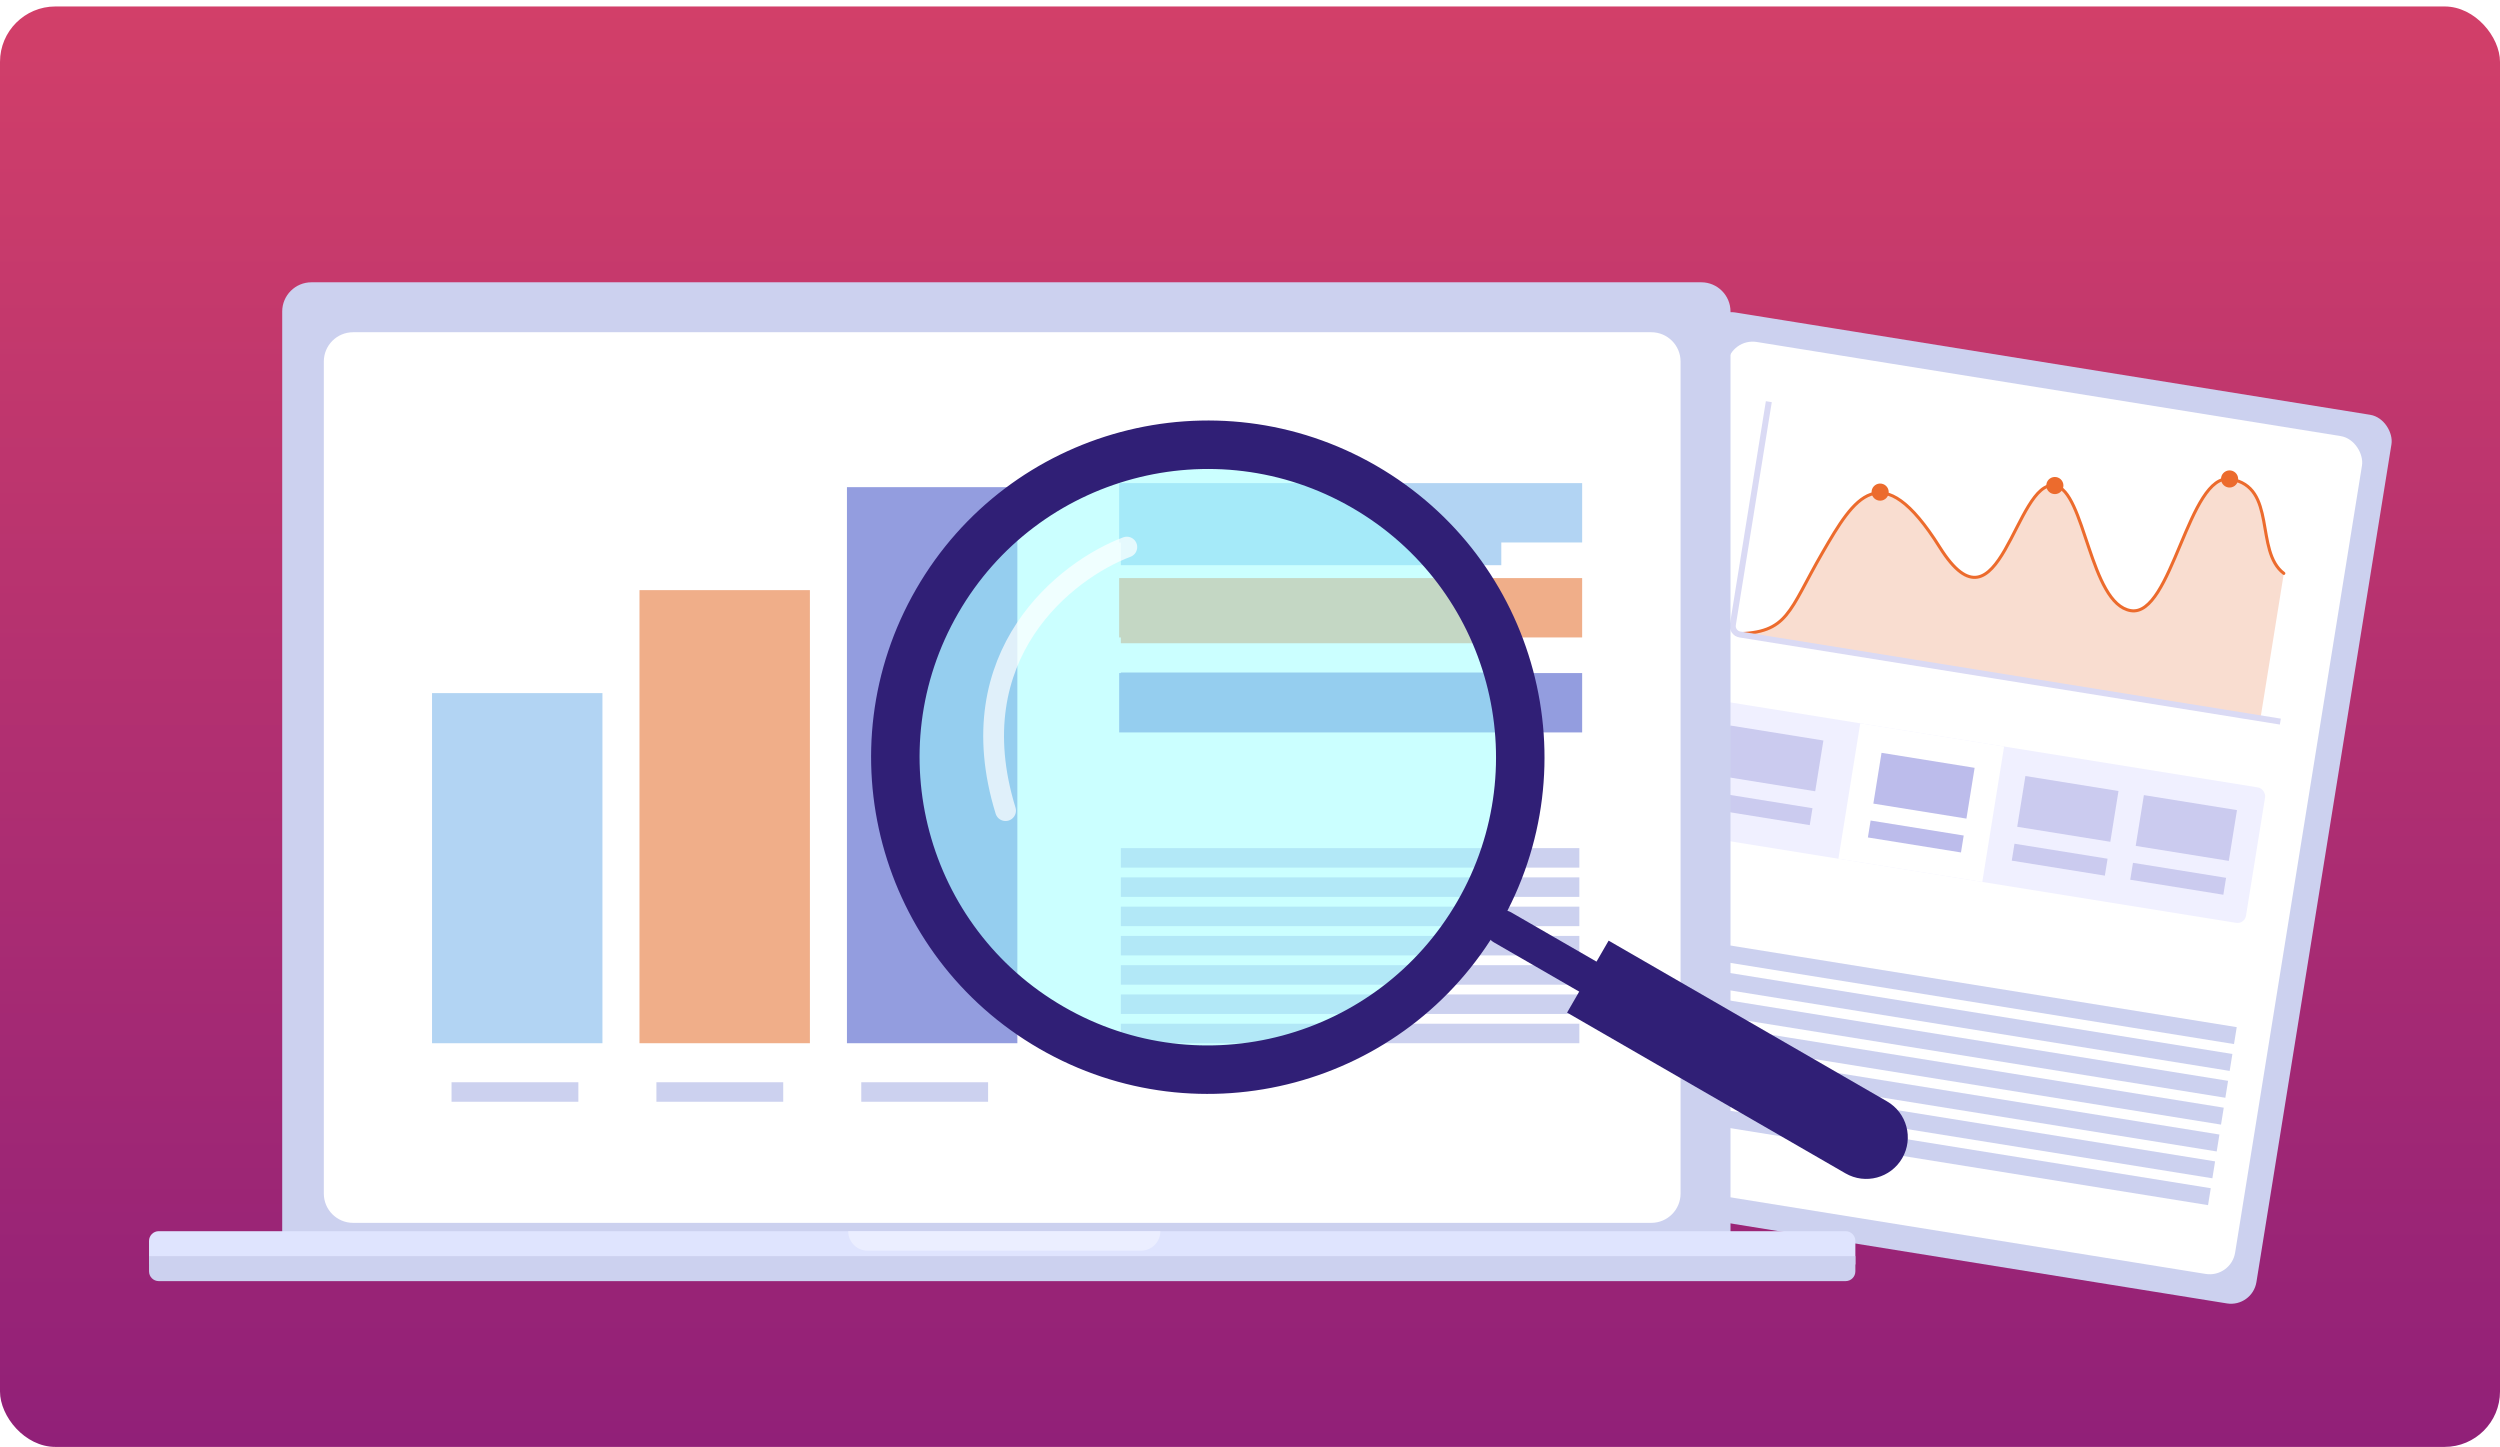 <svg width="361" height="209" viewBox="0 0 361 209" fill="none" xmlns="http://www.w3.org/2000/svg" aria-hidden="true"><rect y=".934" width="361" height="208" rx="8" fill="url(#fields2_svg__a)"/><g filter="url(#fields2_svg__b)"><rect x="245.045" y="41.705" width="100.265" height="129.974" rx="3.714" transform="rotate(9.156 245.045 41.705)" fill="#CCD1EF"/><rect x="248.12" y="45.962" width="92.838" height="122.546" rx="3.714" transform="rotate(9.156 248.12 45.962)" fill="#fff"/><path transform="rotate(9.156 242.886 132.886)" fill="#CCD1EF" d="M242.886 132.886H322.108V135.362H242.886z"/><path transform="rotate(9.156 242.261 136.762)" fill="#CCD1EF" d="M242.261 136.762H321.483V139.238H242.261z"/><path transform="rotate(9.156 241.637 140.639)" fill="#CCD1EF" d="M241.637 140.639H320.859V143.115H241.637z"/><path transform="rotate(9.156 241.012 144.515)" fill="#CCD1EF" d="M241.012 144.515H320.234V146.991H241.012z"/><path transform="rotate(9.156 240.387 148.392)" fill="#CCD1EF" d="M240.387 148.392H319.609V150.868H240.387z"/><path transform="rotate(9.156 239.762 152.268)" fill="#CCD1EF" d="M239.762 152.268H318.984V154.744H239.762z"/><path transform="rotate(9.156 239.137 156.145)" fill="#CCD1EF" d="M239.137 156.145H318.359V158.621H239.137z"/><path d="M261.31 76.926C256.334 85.513 256.392 88.584 248.755 88.694L324.524 100.907L327.899 79.969C323.629 76.746 326.982 67.45 320.189 66.355C314.142 65.38 311.749 86.307 305.808 85.35C299.868 84.392 299.201 67.987 294.836 67.284C289.108 66.361 286.881 90.011 278.222 76.209C269.713 62.645 265.831 69.124 261.31 76.926Z" fill="#F9DDD0"/><path d="M248.755 88.694C256.392 88.584 256.334 85.513 261.31 76.926C265.831 69.124 269.713 62.645 278.222 76.209C286.881 90.011 289.108 66.361 294.836 67.284C299.201 67.987 299.868 84.392 305.808 85.35C311.749 86.307 314.142 65.38 320.189 66.355C326.982 67.45 323.629 76.746 327.899 79.969" stroke="#EC6B2D" stroke-width=".445" stroke-linecap="round"/><path d="M253.463 55.6L248.341 87.374C248.232 88.049 248.691 88.684 249.366 88.793L326.968 101.301" stroke="#DADAF4" stroke-width=".866" stroke-linecap="square"/><circle cx="294.836" cy="67.284" r="1.238" transform="rotate(9.156 294.836 67.284)" fill="#EC6B2D"/><circle cx="269.607" cy="68.233" r="1.238" transform="rotate(9.156 269.607 68.233)" fill="#EC6B2D"/><circle cx="320.066" cy="66.335" r="1.238" transform="rotate(9.156 320.066 66.335)" fill="#EC6B2D"/><rect x="245.957" y="98.274" width="80.46" height="19.805" rx="1.238" transform="rotate(9.156 245.957 98.274)" fill="#F0F0FF"/><path transform="rotate(9.156 266.733 101.622)" fill="#fff" d="M266.733 101.622H287.776V121.427H266.733z"/><path transform="rotate(9.156 269.808 105.88)" fill="#BCBCEB" d="M269.808 105.88H283.424V113.307H269.808z"/><path transform="rotate(9.156 290.583 109.228)" fill="#CBCBEF" d="M290.583 109.228H304.199V116.655H290.583z"/><path transform="rotate(9.156 247.97 101.934)" fill="#CBCBEF" d="M247.97 101.934H261.586V109.361H247.97z"/><path transform="rotate(9.156 307.692 111.986)" fill="#CBCBEF" d="M307.692 111.986H321.308V119.413H307.692z"/><path transform="rotate(9.156 268.232 115.656)" fill="#BCBCEB" d="M268.232 115.656H281.848V118.132H268.232z"/><path transform="rotate(9.156 289.007 119.005)" fill="#CBCBEF" d="M289.007 119.005H302.623V121.481H289.007z"/><path transform="rotate(9.156 246.394 111.711)" fill="#CBCBEF" d="M246.394 111.711H260.01V114.187H246.394z"/><path transform="rotate(9.156 306.116 121.762)" fill="#CBCBEF" d="M306.116 121.762H319.732V124.238H306.116z"/></g><g filter="url(#fields2_svg__c)"><path d="M37.144 42.16C37.144 39.826 39.036 37.934 41.37 37.934H242.054C244.388 37.934 246.28 39.826 246.28 42.16V175.536C246.28 177.87 244.388 179.762 242.054 179.762H41.37C39.036 179.762 37.144 177.87 37.144 175.536L37.144 42.16Z" fill="#CCD1EF"/><path d="M43.154 49.372C43.154 47.038 45.046 45.146 47.38 45.146L234.842 45.146C237.176 45.146 239.068 47.038 239.068 49.372V169.526C239.068 171.86 237.176 173.752 234.842 173.752H47.38C45.046 173.752 43.154 171.86 43.154 169.526V49.372Z" fill="#fff"/><path fill="#B2D4F3" d="M58.779 97.257H83.387V147.814H58.779z"/><path fill="#F0AE89" d="M88.736 82.387H113.344V147.814H88.736z"/><path fill="#939DDF" d="M118.693 67.517H143.301V147.814H118.693zM158.242 94.283H213.182V101.327H158.242z"/><path fill="#F0AE89" d="M158.242 83.013H213.182V90.057H158.242z"/><path fill="#CCD1EF" d="M158.242 119.64H224.452V122.457H158.242zM158.242 123.866H224.452V126.683H158.242zM158.242 128.092H224.452V130.909H158.242zM158.242 132.318H224.452V135.135H158.242zM158.242 136.544H224.452V139.361H158.242zM158.242 140.77H224.452V143.587H158.242zM158.242 144.997H224.452V147.814H158.242zM61.596 153.449H79.909V156.266H61.596zM91.179 153.449H109.492V156.266H91.179zM120.762 153.449H139.075V156.266H120.762z"/><path fill="#B2D4F3" d="M158.242 71.743H213.182V78.787H158.242z"/><path fill="#939DDF" d="M158 94.363H224.857V102.934H158z"/><path fill="#F0AE89" d="M158 80.648H224.857V89.219H158z"/><path fill="#B2D4F3" d="M158 66.934H224.857V75.505H158z"/><path d="M17.913 176.363C17.913 175.585 18.544 174.954 19.322 174.954H262.9C263.678 174.954 264.309 175.585 264.309 176.363V179.762H17.913V176.363Z" fill="#DFE4FE"/><path d="M17.913 178.56H264.309V180.757C264.309 181.535 263.678 182.166 262.9 182.166H19.322C18.544 182.166 17.913 181.535 17.913 180.757V178.56Z" fill="#CCD1EF"/><path d="M118.875 174.954H163.954C163.954 176.51 162.693 177.772 161.137 177.772H121.693C120.136 177.772 118.875 176.51 118.875 174.954Z" fill="#EBEEFF"/></g><g filter="url(#fields2_svg__d)"><path d="M196.963 65.272C218.541 77.729 225.934 105.32 213.476 126.897C201.018 148.475 173.428 155.868 151.85 143.41C130.273 130.952 122.88 103.362 135.338 81.784C147.795 60.207 175.386 52.814 196.963 65.272Z" fill="#9FF" fill-opacity=".5" stroke="#301F76" stroke-width="7"/><path d="M216.98 128.921L251.985 149.131" stroke="#301F76" stroke-width="5" stroke-linecap="round"/><path d="M237.482 133.829L232.286 130.829L226.286 141.222L231.482 144.222L237.482 133.829ZM266.487 164.432C269.357 166.089 273.026 165.105 274.683 162.236C276.34 159.366 275.357 155.696 272.487 154.039L266.487 164.432ZM231.482 144.222L266.487 164.432L272.487 154.039L237.482 133.829L231.482 144.222Z" fill="#301F76"/><path opacity=".7" d="M162.715 73.998C153.982 77.281 138.252 89.487 145.204 112.054" stroke="#fff" stroke-width="3" stroke-linecap="round"/></g><defs><filter id="fields2_svg__b" x="224.905" y="42.248" width="122.355" height="147.9" filterUnits="userSpaceOnUse" color-interpolation-filters="sRGB"><feFlood flood-opacity="0" result="BackgroundImageFix"/><feColorMatrix in="SourceAlpha" values="0 0 0 0 0 0 0 0 0 0 0 0 0 0 0 0 0 0 127 0" result="hardAlpha"/><feOffset dx="1.885" dy="2.828"/><feGaussianBlur stdDeviation=".943"/><feComposite in2="hardAlpha" operator="out"/><feColorMatrix values="0 0 0 0 0 0 0 0 0 0 0 0 0 0 0 0 0 0 0.1 0"/><feBlend in2="BackgroundImageFix" result="effect1_dropShadow_106_39"/><feBlend in="SourceGraphic" in2="effect1_dropShadow_106_39" result="shape"/></filter><filter id="fields2_svg__c" x="17.913" y="37.934" width="251.887" height="148.945" filterUnits="userSpaceOnUse" color-interpolation-filters="sRGB"><feFlood flood-opacity="0" result="BackgroundImageFix"/><feColorMatrix in="SourceAlpha" values="0 0 0 0 0 0 0 0 0 0 0 0 0 0 0 0 0 0 127 0" result="hardAlpha"/><feOffset dx="3.606" dy="2.828"/><feGaussianBlur stdDeviation=".943"/><feComposite in2="hardAlpha" operator="out"/><feColorMatrix values="0 0 0 0 0 0 0 0 0 0 0 0 0 0 0 0 0 0 0.1 0"/><feBlend in2="BackgroundImageFix" result="effect1_dropShadow_106_39"/><feBlend in="SourceGraphic" in2="effect1_dropShadow_106_39" result="shape"/></filter><filter id="fields2_svg__d" x="115.786" y="50.72" width="169.703" height="129.517" filterUnits="userSpaceOnUse" color-interpolation-filters="sRGB"><feFlood flood-opacity="0" result="BackgroundImageFix"/><feColorMatrix in="SourceAlpha" values="0 0 0 0 0 0 0 0 0 0 0 0 0 0 0 0 0 0 127 0" result="hardAlpha"/><feOffset dy="5"/><feGaussianBlur stdDeviation="5"/><feComposite in2="hardAlpha" operator="out"/><feColorMatrix values="0 0 0 0 0.142 0 0 0 0 0.142 0 0 0 0 0.142 0 0 0 0.2 0"/><feBlend in2="BackgroundImageFix" result="effect1_dropShadow_106_39"/><feBlend in="SourceGraphic" in2="effect1_dropShadow_106_39" result="shape"/></filter><linearGradient id="fields2_svg__a" x1="180.5" y1=".934" x2="180.5" y2="208.934" gradientUnits="userSpaceOnUse"><stop stop-color="#D23F69"/><stop offset=".998" stop-color="#912078"/></linearGradient></defs></svg>